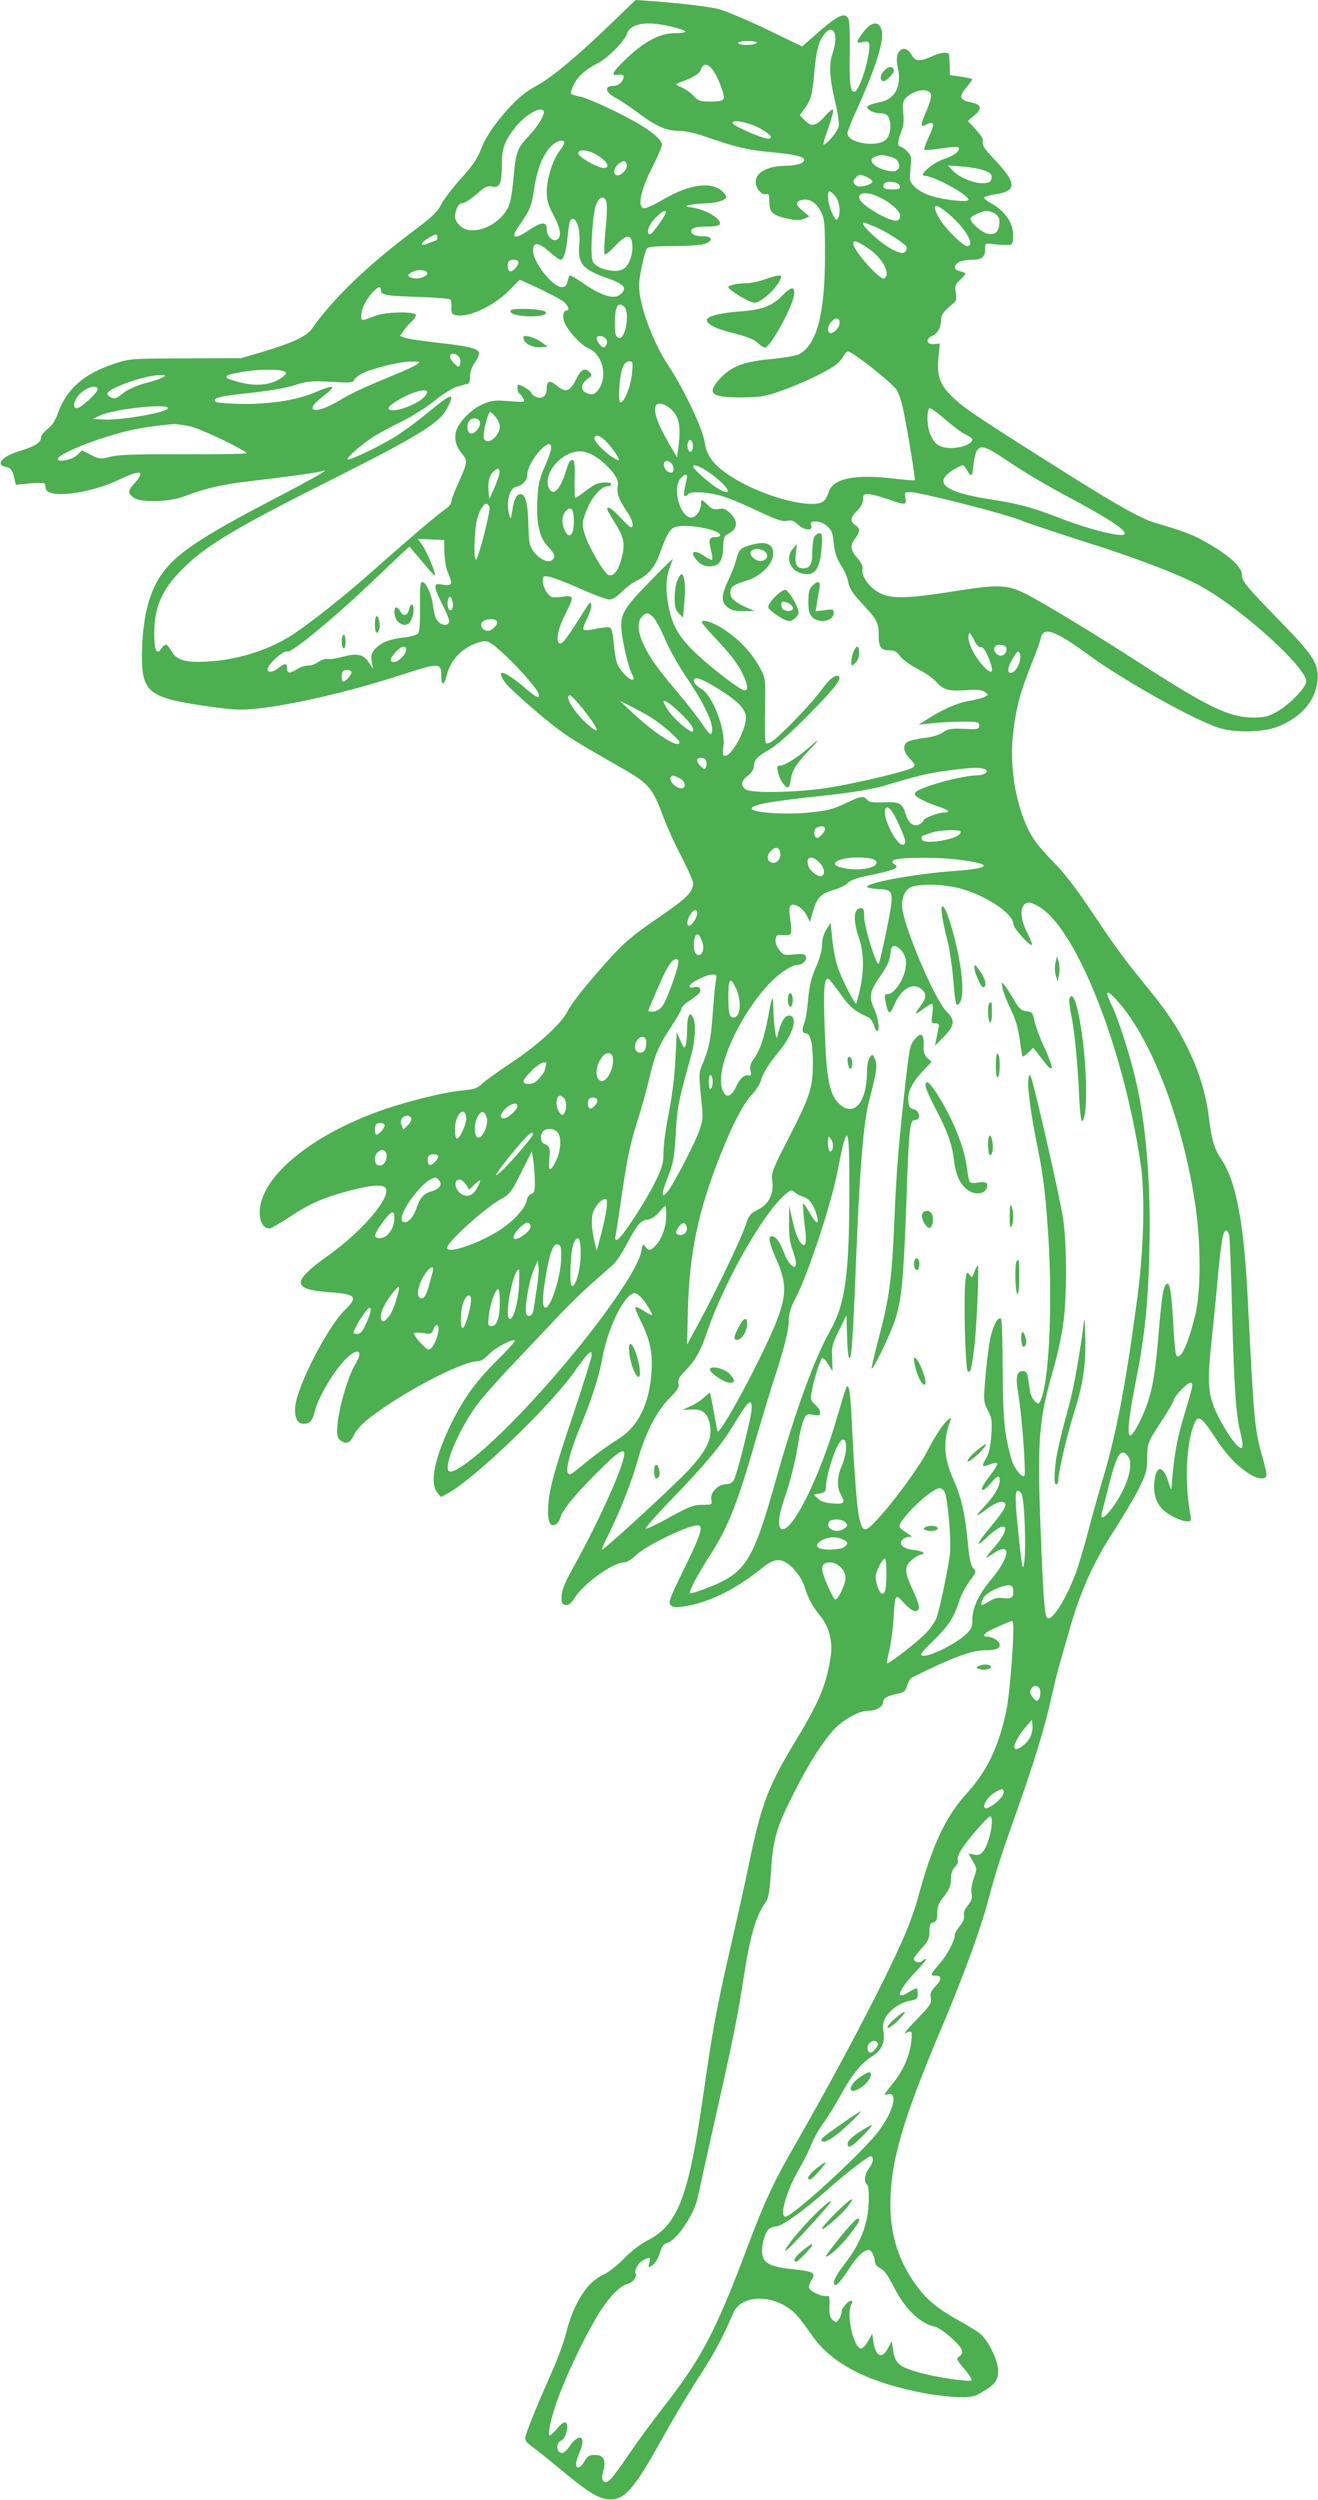 <?xml version="1.0" standalone="no"?>
<!DOCTYPE svg PUBLIC "-//W3C//DTD SVG 20010904//EN"
 "http://www.w3.org/TR/2001/REC-SVG-20010904/DTD/svg10.dtd">
<svg version="1.0" xmlns="http://www.w3.org/2000/svg"
 width="675pt" height="1280pt" viewBox="0 0 675 1280"
 preserveAspectRatio="xMidYMid meet">
<g transform="translate(0,1280) scale(0.1,-0.1)"
fill="#4caf50" stroke="none">
<path d="M3120 12670 c-157 -152 -294 -266 -365 -305 -76 -41 -127 -87 -199
-177 -42 -52 -75 -106 -91 -148 -19 -51 -44 -88 -104 -154 -43 -47 -89 -108
-102 -134 -19 -38 -49 -66 -154 -144 -229 -173 -400 -338 -508 -492 -25 -36
-97 -71 -240 -114 l-122 -36 -285 -1 c-282 -1 -286 -1 -366 -28 -154 -51 -241
-127 -286 -249 -14 -41 -32 -68 -55 -85 -18 -14 -33 -34 -33 -44 0 -25 -34
-46 -111 -69 -92 -28 -126 -70 -65 -82 21 -3 32 -20 41 -62 l6 -28 74 7 c51 4
75 3 76 -4 1 -6 2 -16 3 -21 6 -55 222 -30 376 44 110 53 137 47 80 -17 -36
-41 -37 -48 -9 -73 33 -29 183 -26 264 5 98 38 193 61 325 76 212 25 360 46
378 52 52 18 -27 -28 -228 -133 -401 -209 -522 -291 -597 -401 -63 -95 -94
-224 -96 -408 -1 -188 35 -217 318 -259 148 -21 182 -23 265 -15 192 20 480
87 763 179 177 57 187 57 187 -11 0 -52 15 -50 28 4 17 68 65 125 128 154 37
17 63 23 81 18 45 -11 263 -238 263 -274 0 -20 -15 -12 -75 40 -101 85 -149
99 -101 28 29 -41 231 -216 318 -274 59 -39 89 -57 281 -167 142 -81 159 -102
216 -256 16 -43 56 -132 90 -196 33 -65 61 -126 61 -137 0 -46 -33 -79 -180
-179 -116 -79 -169 -123 -230 -189 -124 -136 -210 -242 -235 -292 -33 -63
-151 -171 -290 -263 -64 -42 -130 -90 -146 -105 -25 -24 -41 -29 -106 -35 -96
-9 -309 -63 -439 -112 -352 -131 -594 -340 -594 -512 0 -50 20 -82 50 -82 8 0
55 27 105 60 104 69 176 100 311 135 114 30 172 32 181 8 20 -52 -129 -224
-298 -343 -185 -132 -184 -172 1 -186 146 -10 157 -23 84 -94 -86 -84 -242
-387 -252 -491 -5 -55 10 -89 41 -89 35 0 46 13 60 67 18 68 91 194 148 254
66 72 106 61 59 -16 -40 -65 -89 -238 -93 -328 -2 -38 2 -52 18 -63 29 -21 48
-13 67 27 9 20 38 54 65 76 149 124 484 303 569 303 16 0 37 13 57 35 31 33
123 82 134 71 3 -3 -39 -50 -93 -103 -113 -113 -175 -200 -244 -345 -76 -162
-99 -283 -61 -329 l19 -24 36 19 c134 72 525 447 648 623 30 43 62 84 71 92
15 12 17 11 17 -9 0 -12 -43 -149 -95 -304 -104 -310 -125 -391 -128 -483 -2
-70 12 -95 41 -77 9 6 19 20 21 30 7 37 66 110 182 227 122 123 156 143 144
85 -19 -85 -133 -335 -247 -542 -55 -98 -72 -138 -72 -170 -1 -35 2 -41 20
-44 16 -2 28 7 44 32 47 77 198 186 257 186 12 0 38 15 57 34 49 50 267 156
319 156 32 0 18 -44 -68 -220 -76 -155 -84 -176 -70 -189 13 -13 25 -13 82 -4
122 21 257 89 391 198 63 51 102 49 156 -8 24 -25 47 -61 55 -87 18 -62 44
-109 85 -158 41 -50 61 -127 51 -199 -20 -140 -57 -232 -168 -416 -152 -250
-185 -335 -248 -635 -22 -108 -65 -300 -94 -427 -70 -300 -97 -446 -140 -750
-79 -550 -132 -689 -295 -770 -31 -16 -81 -55 -115 -90 -35 -36 -80 -71 -106
-83 -80 -34 -151 -145 -188 -291 -11 -47 -44 -137 -72 -200 -89 -201 -139
-325 -139 -346 0 -12 14 -29 33 -41 17 -12 79 -61 137 -109 143 -120 200 -156
252 -162 85 -8 131 44 283 317 53 96 137 236 185 310 77 118 117 192 176 328
43 100 222 95 321 -9 18 -19 52 -64 76 -99 102 -152 290 -250 592 -306 50 -9
124 -17 165 -18 64 -1 82 3 120 26 66 38 82 60 82 109 -1 55 -52 159 -95 192
-18 14 -70 45 -115 70 -99 55 -151 98 -205 169 -92 124 -137 259 -137 418 0
222 62 435 269 923 103 243 195 496 231 633 39 147 64 227 151 470 84 237 141
423 174 574 14 63 34 144 45 180 10 36 33 115 50 175 53 186 122 339 221 491
50 77 109 177 132 223 37 75 42 93 42 155 1 77 1 79 81 201 30 46 54 88 54 94
0 17 70 91 86 91 18 0 15 -12 -37 -185 -34 -114 -48 -200 -60 -360 0 -5 -7 11
-15 36 -25 84 -61 89 -71 11 -8 -58 4 -107 34 -143 28 -32 99 -69 135 -69 18
0 20 4 14 37 -27 144 -23 323 9 430 26 87 39 83 121 -42 56 -85 105 -137 168
-179 40 -27 80 -34 91 -16 4 6 -5 50 -19 98 -41 144 -44 177 -76 817 -20 390
-60 599 -137 712 -34 50 -49 100 -63 219 -14 115 -53 240 -111 355 -52 105
-101 177 -204 304 -121 149 -161 203 -286 390 -79 119 -140 197 -202 260 -66
67 -97 108 -122 160 -66 137 -96 330 -76 495 16 131 36 205 92 346 27 66 49
128 49 136 0 9 7 21 15 28 25 21 92 -12 224 -109 175 -129 537 -333 671 -377
82 -27 227 -25 303 5 120 47 193 131 204 234 9 86 -17 127 -187 302 -181 186
-200 209 -200 245 0 37 -69 99 -179 161 -73 42 -115 58 -266 102 -72 21 -203
95 -494 279 -421 266 -477 304 -533 356 -73 67 -91 112 -82 208 l7 75 -29 -3
c-39 -4 -46 28 -10 42 28 10 46 45 46 86 0 23 16 43 65 83 13 10 15 22 10 52
-6 35 -4 42 25 69 26 24 29 31 16 35 -9 3 -23 7 -31 10 -24 7 -17 35 11 45 14
6 42 10 62 10 50 0 67 13 67 52 0 32 1 33 35 29 19 -3 51 -5 70 -5 33 -1 35 1
38 33 7 72 -36 139 -117 183 -17 9 -31 21 -31 26 0 5 28 13 62 18 105 16 104
57 -3 171 -54 56 -70 79 -66 95 4 14 -6 33 -35 64 l-41 45 33 28 c43 35 36 57
-22 68 -54 11 -59 30 -17 77 17 20 30 39 27 41 -2 3 -29 8 -59 13 l-54 7 -1
45 c-1 25 -2 51 -3 58 -2 18 -43 15 -92 -8 -61 -27 -81 -25 -101 10 -21 37
-54 40 -69 6 -8 -17 -8 -38 -1 -73 21 -96 -15 -163 -95 -177 -21 -3 -45 -11
-53 -16 -13 -9 -12 -12 4 -25 11 -8 35 -15 53 -15 22 0 36 -6 43 -19 16 -31
12 -87 -9 -112 -38 -47 -201 -24 -201 29 0 9 21 62 46 117 106 233 148 372
126 420 -19 42 -57 30 -100 -32 -29 -41 -28 -46 7 -38 38 8 41 -4 24 -90 -18
-85 -51 -165 -68 -165 -21 0 -26 48 -23 202 1 78 -1 153 -5 166 -16 45 -55 27
-174 -79 l-65 -57 -186 90 c-103 49 -214 95 -247 103 -59 13 -198 29 -345 40
l-75 5 -135 -130z m321 -7 c38 -9 69 -20 69 -25 0 -4 -25 -8 -56 -8 -74 0
-155 -43 -246 -130 -72 -69 -83 -90 -44 -83 31 6 39 -8 20 -35 -10 -14 -26
-22 -45 -22 -45 0 -39 -33 11 -59 23 -12 73 -46 113 -75 93 -71 149 -96 214
-96 29 0 82 -11 125 -26 156 -55 230 -73 347 -83 127 -12 175 -24 169 -43 -6
-16 -41 -26 -99 -27 -90 -2 -149 -35 -149 -83 0 -33 33 -70 55 -62 12 5 15 -3
15 -40 0 -54 17 -69 99 -87 41 -8 59 -8 80 1 l26 12 -32 27 c-40 33 -42 48 -6
57 37 10 74 -13 98 -61 18 -36 20 -60 20 -225 0 -299 -42 -457 -134 -504 -15
-8 -81 -19 -147 -25 -138 -13 -200 -38 -258 -101 -68 -75 -45 -95 108 -95 99
1 121 4 204 33 99 34 233 97 281 133 16 11 34 32 40 45 6 13 17 24 25 24 23 0
235 -169 250 -199 8 -14 19 -45 25 -69 16 -58 71 -386 66 -391 -3 -2 -53 2
-112 9 -194 23 -306 0 -328 -67 -17 -52 -33 -63 -90 -63 -108 0 -299 66 -415
143 -87 57 -121 103 -131 172 -9 68 -107 274 -184 390 -88 131 -163 345 -151
434 7 61 29 153 39 169 6 8 45 12 136 12 70 0 142 5 160 11 43 15 41 39 -3 39
-43 0 -66 9 -66 25 0 18 23 25 85 25 30 0 57 5 60 10 16 25 -62 74 -137 87
-42 7 -42 7 -13 14 17 4 54 7 83 8 44 1 81 11 100 26 9 7 -15 38 -39 50 -65
34 -164 13 -289 -60 -49 -29 -87 -45 -96 -41 -30 11 -10 99 46 208 27 54 50
106 50 116 0 22 -38 58 -105 99 -84 53 -276 143 -317 149 -21 4 -41 10 -44 15
-2 5 4 26 16 48 20 41 60 76 119 106 52 26 139 113 151 150 18 56 101 70 231
38z m837 -51 c2 -18 -4 -56 -14 -84 -20 -60 -16 -129 16 -262 12 -50 19 -100
15 -115 -6 -25 -61 -91 -77 -91 -4 0 7 38 24 85 17 47 28 89 24 93 -4 4 -24
-12 -44 -36 -43 -49 -68 -53 -102 -17 l-24 25 22 30 c34 46 43 76 52 185 10
116 22 162 51 199 28 36 53 30 57 -12z m-403 -32 c-3 -5 -26 -10 -51 -10 -24
0 -44 5 -44 10 0 6 23 10 51 10 31 0 48 -4 44 -10z m-227 -135 c28 -35 65
-132 58 -150 -4 -11 -21 -15 -66 -15 -55 0 -64 3 -88 29 -15 16 -43 36 -62 44
-31 13 -33 15 -15 22 79 30 106 46 115 69 12 33 33 33 58 1z m1120 -131 c2
-12 -8 -47 -22 -79 -32 -71 -34 -90 -7 -75 48 25 51 9 15 -67 -14 -30 -23 -57
-20 -60 3 -3 42 0 86 7 44 7 84 10 88 6 14 -15 -18 -42 -70 -59 -60 -19 -139
-87 -102 -87 49 -2 224 -97 224 -123 0 -14 -120 -2 -189 19 -31 9 -67 29 -84
45 -29 29 -30 33 -24 95 6 60 4 68 -18 90 -13 13 -29 24 -35 24 -15 0 -12 32
6 76 11 27 14 54 10 94 -4 38 -2 60 8 72 36 48 128 63 134 22z m-1984 -82 c9
-15 -25 -74 -73 -125 -62 -66 -69 -83 -81 -217 -5 -60 -15 -123 -23 -142 -44
-104 -192 -164 -252 -103 -27 26 -31 49 -15 89 6 16 17 26 29 26 11 0 43 21
72 46 43 38 55 44 79 39 39 -9 50 15 50 112 0 83 13 120 68 190 51 64 130 111
146 85z m1110 -90 c53 -31 70 -52 39 -52 -30 1 -176 64 -181 79 -8 23 84 5
142 -27z m-1004 -73 c0 -6 -12 -26 -26 -44 -34 -45 -64 -143 -64 -209 0 -41 8
-68 36 -120 39 -74 42 -118 10 -125 -23 -4 -46 24 -46 56 0 40 -27 38 -92 -6
-75 -50 -95 -42 -52 20 59 85 66 100 80 194 15 103 47 180 91 221 27 25 63 32
63 13z m153 -55 c62 -32 90 -74 49 -74 -30 0 -127 54 -130 73 -4 22 37 23 81
1z m1525 -19 c31 -9 47 -42 31 -61 -9 -11 -22 -14 -48 -9 -79 15 -116 61 -61
76 25 7 36 6 78 -6z m-1358 -44 c0 -24 -35 -55 -54 -48 -19 8 -10 43 17 62 23
16 37 11 37 -14z m1834 -25 c30 -12 37 -20 34 -38 -2 -19 -10 -24 -40 -26 -45
-4 -127 30 -160 65 l-23 26 76 -6 c41 -3 92 -12 113 -21z m-577 -53 c6 -18
-65 -37 -82 -23 -19 16 -19 25 1 44 13 13 20 14 46 3 18 -7 33 -18 35 -24z
m141 -25 c3 -15 -4 -18 -36 -18 -44 0 -53 6 -45 27 8 21 77 13 81 -9z m-329
-54 c22 -28 28 -88 11 -114 -7 -11 -13 -5 -29 30 -21 47 -28 110 -12 110 5 0
19 -12 30 -26z m212 2 c63 -27 119 -74 119 -101 0 -33 -30 -33 -95 1 -74 39
-115 73 -115 95 0 24 41 26 91 5z m-1385 -32 c4 -14 2 -77 -5 -141 -6 -64 -8
-120 -5 -125 4 -5 28 14 54 42 57 61 83 64 88 10 5 -50 -15 -107 -43 -126 -43
-28 -151 1 -161 43 -12 45 2 246 19 286 18 43 44 48 53 11z m1767 -72 c78 -71
122 -152 81 -152 -24 0 -118 94 -147 148 -41 75 -16 77 66 4z m-1463 20 c0
-14 -70 -112 -80 -112 -24 0 -8 51 27 85 35 34 53 43 53 27z m1688 -8 c18 -12
22 -24 20 -51 -4 -42 -24 -59 -63 -49 -29 7 -85 57 -85 76 0 13 56 39 85 40
11 0 31 -7 43 -16z m-2138 -60 c7 -21 10 -62 7 -94 -9 -101 14 -128 145 -175
82 -29 99 -47 72 -76 -33 -37 -97 -19 -207 57 -27 19 -53 34 -57 34 -4 0 -10
-13 -13 -30 -5 -23 -12 -30 -30 -30 -47 0 -147 127 -147 187 0 46 26 44 85 -7
25 -22 50 -40 55 -40 16 0 28 35 35 100 9 93 14 110 29 110 8 0 20 -16 26 -36z
m1512 -1 c57 -22 165 -90 171 -108 3 -7 -1 -19 -8 -25 -11 -9 -24 -7 -60 10
-64 31 -181 140 -150 140 2 0 24 -8 47 -17z m-2232 -58 c0 -8 -2 -15 -4 -15
-2 0 -20 -7 -40 -15 -45 -19 -48 -2 -3 25 39 24 47 25 47 5z m2214 -62 c69
-49 109 -128 75 -149 -21 -12 -159 143 -159 180 0 20 24 11 84 -31z m-1800
-61 c8 -13 -23 -52 -40 -52 -14 0 -20 41 -7 53 9 10 41 9 47 -1z m-466 -59 c5
-17 -43 -35 -74 -27 -30 8 -31 18 -1 32 28 14 69 11 75 -5z m693 -144 c28 -19
39 -49 20 -49 -19 0 -22 -40 -6 -70 24 -47 85 -110 120 -124 68 -29 97 -135
55 -203 -21 -34 -38 -40 -71 -23 -27 15 -24 45 9 69 25 18 26 21 10 37 -24 24
-44 12 -70 -43 -28 -58 -52 -65 -96 -28 -36 30 -52 26 -52 -14 0 -39 -23 -57
-55 -43 -14 7 -25 16 -25 22 0 8 -50 40 -65 40 -9 0 -5 -39 5 -45 5 -3 15 -15
20 -26 10 -19 8 -19 -72 -13 -73 6 -90 4 -136 -16 -62 -27 -129 -97 -138 -145
-7 -41 2 -72 33 -109 29 -34 27 -47 -23 -157 -19 -42 -34 -83 -34 -92 0 -8
-13 -23 -29 -34 -29 -18 -174 -141 -391 -333 -141 -125 -330 -273 -411 -322
-116 -70 -264 -116 -410 -125 -118 -7 -163 5 -191 53 -24 40 -31 42 -53 12
-23 -34 -35 -8 -35 77 0 137 39 226 144 331 121 121 266 208 774 463 443 223
544 286 582 361 43 84 26 80 -98 -22 -55 -46 -135 -104 -178 -130 -92 -55
-234 -121 -234 -109 0 13 75 78 133 115 29 18 95 54 147 79 52 26 128 74 168
107 44 35 90 64 115 71 23 6 47 13 54 14 6 2 11 19 10 37 0 21 9 48 25 72 15
21 24 44 21 52 -8 21 -58 32 -211 49 -79 9 -154 20 -168 25 l-25 10 19 28 c11
15 29 36 41 46 12 11 21 25 21 33 0 19 -152 17 -205 -3 -75 -29 -75 -29 -75 0
0 33 24 82 58 119 29 30 42 34 42 13 0 -27 23 -31 187 -36 89 -3 165 -9 169
-13 5 -4 7 -23 6 -41 -2 -27 2 -35 20 -39 62 -17 196 45 277 127 l53 54 96
-44 c52 -25 108 -54 123 -65z m317 -31 c27 -27 7 -158 -24 -158 -20 0 -25 16
-25 75 0 87 17 115 49 83z m1102 -82 c0 -25 -36 -60 -52 -50 -13 8 -9 36 9 56
23 25 43 23 43 -6z m-1192 -90 c2 -10 -1 -23 -8 -30 -9 -8 -16 -5 -31 13 -10
12 -16 27 -13 33 10 16 49 4 52 -16z m-755 -87 c6 -9 7 -24 3 -35 -6 -16 -9
-16 -33 8 -26 26 -24 52 4 46 9 -2 20 -10 26 -19z m-216 -34 c-11 -7 -49 -26
-85 -41 -192 -79 -248 -105 -311 -143 -123 -75 -193 -63 -91 16 79 61 68 68
-39 23 -93 -40 -243 -62 -388 -58 -61 2 -115 6 -119 11 -16 16 14 26 106 37
182 20 245 31 310 51 56 18 80 19 176 14 95 -6 112 -5 117 8 3 9 21 24 39 33
50 27 197 63 253 63 45 0 48 -1 32 -14z m1100 -44 c-5 -64 -39 -151 -58 -151
-8 0 -10 22 -7 78 6 89 22 132 51 132 18 0 19 -5 14 -59z m-1772 -1 c0 -8 -20
-25 -45 -37 -52 -27 -119 -30 -199 -9 -88 24 -84 34 22 52 101 17 222 14 222
-6z m-635 -24 c-14 -7 -55 -21 -93 -30 -38 -11 -83 -31 -103 -47 -20 -16 -40
-29 -45 -29 -18 0 -39 13 -39 24 0 27 188 94 265 95 39 0 39 0 15 -13z m-330
-60 c0 -17 -87 -96 -106 -96 -28 0 -14 47 21 79 37 32 85 42 85 17z m1674 -37
c-40 -46 -184 -92 -184 -59 0 15 76 62 133 81 60 20 81 11 51 -22z m1284 -89
c23 -35 28 -85 16 -174 l-7 -48 -48 84 c-55 94 -76 162 -58 184 16 20 69 -4
97 -46z m-2598 30 c0 -21 -236 -63 -329 -58 l-56 3 38 18 c72 33 347 63 347
37z m3985 -61 c39 -34 85 -68 103 -75 17 -8 32 -19 32 -24 0 -21 -52 -43 -105
-44 -61 0 -89 17 -111 71 -18 42 -19 133 -1 133 6 0 44 -28 82 -61z m-2306 15
c27 -34 27 -64 0 -98 -28 -35 -65 -33 -62 4 2 42 24 120 33 120 5 0 18 -12 29
-26z m-81 -27 c4 -21 -24 -57 -44 -57 -19 0 -27 36 -14 60 14 26 53 23 58 -3z
m-1492 -18 c50 -9 266 -110 297 -139 5 -4 -139 -7 -320 -6 -253 1 -340 -2
-379 -13 -48 -13 -53 -13 -97 9 l-47 24 -24 -23 c-25 -24 -90 -39 -99 -24 -14
22 174 100 345 144 67 17 149 29 249 38 8 0 42 -4 75 -10z m2128 -70 c25 -19
76 -90 76 -104 0 -4 -14 2 -30 12 -44 26 -103 89 -96 102 10 16 20 14 50 -10z
m454 -40 c-1 -13 -7 -23 -13 -22 -13 3 -18 30 -11 50 10 24 29 1 24 -28z
m-726 -9 c-1 -12 -16 -54 -34 -93 -26 -60 -32 -88 -36 -166 -6 -124 10 -192
54 -239 37 -40 41 -54 20 -71 -20 -16 -67 8 -96 49 -19 26 -22 46 -24 138 -3
108 -15 152 -41 152 -20 0 -34 -30 -42 -87 -6 -41 -8 -44 -14 -23 -19 68 -1
142 36 148 30 6 55 32 55 59 0 33 33 94 71 132 35 35 55 36 51 1z m2314 -44
c121 -81 200 -128 347 -207 197 -106 277 -158 277 -181 0 -25 -180 19 -350 86
-127 49 -195 67 -348 91 -229 36 -287 86 -175 152 44 25 47 26 57 9 32 -53 34
-53 41 9 14 115 33 120 151 41z m-2080 2 c27 -18 63 -52 81 -75 26 -35 31 -49
26 -76 -5 -35 7 -66 52 -133 25 -36 33 -74 16 -74 -4 0 -29 23 -54 50 -43 46
-67 62 -67 42 0 -4 16 -32 35 -62 51 -80 58 -114 39 -186 -17 -66 -41 -98 -68
-88 -23 9 -103 147 -122 210 -13 46 -13 56 2 100 27 80 78 143 117 144 9 0 17
5 17 10 0 14 -56 13 -83 -1 -12 -7 -38 -25 -58 -40 -20 -16 -39 -29 -43 -29
-3 0 -4 44 -3 98 2 80 -1 97 -13 97 -9 0 -20 -17 -28 -45 -31 -108 -71 -149
-93 -94 -21 57 34 142 111 173 47 18 86 12 136 -21z m382 -30 c16 -16 15 -48
-1 -48 -19 0 -37 21 -37 42 0 21 20 24 38 6z m202 -53 c91 -67 121 -121 43
-80 -42 23 -133 102 -133 117 0 15 41 -2 90 -37z m-1083 -2 c-3 -16 -16 -50
-28 -78 l-23 -50 -4 39 c-4 48 3 80 24 100 24 24 37 19 31 -11z m960 -25 c-16
-71 -18 -88 -8 -88 5 0 13 5 16 10 9 15 89 12 159 -6 33 -8 118 -43 188 -76
101 -48 133 -59 157 -55 24 5 36 1 57 -18 34 -32 78 -35 69 -5 -5 17 -2 20 24
20 17 0 42 -10 57 -24 23 -19 29 -34 34 -89 6 -49 15 -77 37 -111 17 -25 33
-63 37 -85 5 -31 20 -56 64 -103 85 -92 92 -105 92 -168 0 -64 11 -80 56 -80
25 0 38 -7 54 -30 12 -17 52 -46 90 -65 37 -19 79 -48 93 -64 36 -43 65 -51
154 -45 60 5 83 2 97 -9 19 -14 19 -15 -1 -25 -11 -6 -47 -15 -80 -21 -59 -9
-137 -44 -218 -96 l-40 -26 70 8 c39 4 108 8 155 8 78 0 85 -2 85 -20 0 -19
-6 -20 -77 -17 -66 3 -82 1 -107 -17 -19 -14 -56 -25 -101 -30 -39 -5 -77 -15
-85 -21 -23 -19 -18 -51 15 -85 27 -28 29 -34 16 -44 -21 -17 -260 -75 -419
-102 -160 -27 -413 -33 -440 -10 -25 20 -21 45 13 69 17 13 30 32 30 43 0 35
18 56 77 89 38 21 108 83 198 174 132 133 176 188 162 202 -14 15 -50 -12 -90
-69 -47 -65 -210 -235 -253 -263 -13 -9 -28 -13 -32 -9 -4 3 -6 79 -4 168 3
159 3 163 -23 212 -40 74 -91 132 -164 186 -60 44 -123 70 -138 56 -3 -3 35
-48 85 -100 60 -64 100 -116 122 -160 36 -74 35 -106 -2 -86 -47 25 -186 135
-251 200 -81 81 -113 146 -129 261 -11 81 -4 128 28 205 3 7 -51 -45 -119
-116 -139 -142 -154 -170 -142 -265 9 -71 35 -176 52 -208 11 -23 11 -28 0
-28 -18 0 -64 49 -77 84 -6 16 -13 62 -17 103 -4 51 -11 77 -20 80 -8 3 -39 0
-69 -6 -29 -7 -58 -10 -64 -6 -6 4 0 26 16 56 14 28 24 60 22 72 -3 19 -8 15
-33 -26 -84 -134 -111 -172 -125 -172 -27 0 -15 71 24 148 48 96 48 99 -17 91
-50 -6 -55 -5 -75 21 -12 15 -22 41 -22 58 0 28 2 29 33 24 17 -3 89 -30 158
-61 69 -31 137 -56 150 -56 16 0 39 15 64 40 21 22 57 48 80 59 52 25 88 66
111 128 39 109 53 133 81 144 50 19 221 -10 231 -39 2 -7 -7 -12 -22 -12 -34
0 -38 -11 -25 -65 6 -25 9 -48 6 -51 -2 -3 -21 6 -42 20 -55 38 -77 17 -30
-29 16 -17 35 -25 58 -25 49 0 69 27 71 96 1 53 3 59 31 74 43 23 45 62 7 100
-25 24 -36 29 -60 24 -24 -5 -36 -1 -57 20 -32 32 -35 32 -35 3 0 -30 -27 -67
-49 -67 -58 0 -100 152 -55 201 23 26 37 24 31 -3z m1419 -128 c130 -33 261
-71 292 -84 31 -13 172 -60 312 -105 276 -86 506 -175 613 -234 209 -117 537
-414 537 -486 0 -31 -88 -121 -152 -156 -45 -25 -64 -29 -123 -29 -120 1 -233
56 -570 274 -222 144 -494 309 -589 358 -94 48 -142 50 -341 19 -285 -46 -363
-46 -427 -3 -44 29 -76 79 -71 109 3 17 -4 35 -26 59 -36 41 -39 66 -11 101
11 14 20 32 20 41 0 9 -9 21 -20 28 -28 18 -25 40 10 73 19 19 30 39 30 57 0
24 4 28 28 28 15 0 59 -12 97 -25 92 -33 99 -32 92 5 -6 29 -5 30 29 30 20 0
141 -27 270 -60z m-2429 -16 c6 -17 -53 -252 -68 -268 -15 -16 -10 157 5 208
21 70 49 96 63 60z m431 -54 c6 -83 -21 -120 -46 -65 -17 37 -15 75 5 97 24
27 38 17 41 -32z m-662 -180 c1 -36 9 -82 18 -102 26 -60 22 -69 -24 -62 -36
6 -40 4 -40 -14 0 -11 16 -50 35 -86 19 -37 35 -75 35 -86 0 -24 -32 -27 -54
-4 -16 16 -20 27 -31 98 -8 51 -35 106 -52 106 -11 0 -13 -26 -12 -125 1 -82
-2 -130 -10 -139 -6 -7 -39 -17 -73 -20 -75 -9 -115 -25 -147 -59 -19 -22 -22
-32 -17 -64 l7 -38 -22 33 c-28 42 -59 49 -135 29 -34 -10 -69 -14 -78 -11 -8
3 -29 -4 -45 -15 -16 -12 -40 -20 -53 -19 -13 1 -40 -8 -60 -20 -37 -23 -48
-21 -48 10 0 23 -11 23 -43 -2 -28 -23 -57 -26 -57 -7 1 26 85 101 102 91 18
-11 253 183 453 376 66 63 132 125 146 138 l26 23 64 -75 c34 -42 64 -74 66
-72 7 7 -38 115 -62 151 l-25 36 67 -3 68 -3 1 -65z m44 -267 c0 -29 -17 -38
-25 -13 -9 28 4 68 16 49 5 -8 9 -24 9 -36z m1027 -65 c12 -13 39 -63 60 -113
21 -49 66 -130 100 -180 107 -158 153 -258 137 -299 -4 -12 -16 -1 -44 42 -20
31 -79 107 -130 167 -109 130 -142 177 -175 247 -29 62 -32 114 -8 140 21 24
35 23 60 -4z m-802 -19 c9 -14 -24 -49 -45 -49 -28 0 -45 27 -30 45 14 17 66
20 75 4z m2445 -99 c12 -24 25 -37 34 -34 8 3 20 -12 35 -45 37 -86 25 -106
-28 -46 -40 45 -71 107 -71 140 0 35 6 32 30 -15z m165 -44 c0 -30 -31 -44
-51 -24 -24 24 -11 50 23 46 20 -2 28 -9 28 -22z m-3075 -3 c0 -23 -39 -63
-62 -63 -26 0 -22 19 9 52 30 32 53 36 53 11z m3140 -68 c-6 -20 -20 -40 -31
-46 -32 -17 -34 16 -4 67 23 39 29 44 37 30 6 -11 5 -29 -2 -51z m-3420 -47
c0 -14 -30 -48 -42 -48 -10 0 -11 44 -1 53 11 12 43 8 43 -5z m1879 -85 c101
-63 141 -105 141 -148 0 -63 -72 -195 -106 -195 -13 0 -15 9 -9 49 12 88 -58
266 -116 296 -27 15 -43 38 -32 49 11 10 45 -4 122 -51z m-696 -100 c81 -102
97 -142 36 -90 -74 61 -134 157 -99 157 5 0 33 -30 63 -67z m355 -49 c58 -37
142 -111 142 -125 0 -36 -124 42 -240 151 l-65 61 55 -27 c30 -15 79 -42 108
-60z m141 30 c54 -50 80 -88 69 -100 -9 -9 -89 57 -118 98 -56 78 -34 79 49 2z
m137 -249 c4 -8 3 -22 0 -31 -6 -15 -8 -15 -26 1 -11 10 -20 24 -20 32 0 18
39 17 46 -2z m1422 -41 c33 -9 9 -34 -34 -34 -73 0 -284 -57 -313 -85 -12 -12
-9 -17 20 -34 19 -12 57 -28 84 -37 61 -20 79 -34 42 -34 -32 0 -107 -29 -107
-41 0 -4 -9 -13 -20 -19 -30 -16 -57 3 -71 50 -18 58 -31 65 -114 62 -55 -2
-75 1 -85 13 -18 22 -33 19 -113 -20 -60 -28 -90 -36 -180 -45 -128 -13 -297
-1 -297 20 0 21 95 37 402 70 117 13 218 30 270 45 180 54 227 65 328 79 122
16 156 18 188 10z m-1564 -45 c28 -13 41 -38 28 -51 -20 -20 -82 29 -66 53 7
11 8 11 38 -2z m1136 -255 c26 -59 31 -77 21 -87 -28 -27 -114 133 -97 180 11
27 40 -9 76 -93z m-386 -2 c8 -13 -23 -52 -40 -52 -17 0 -19 46 -1 53 19 8 35
8 41 -1z m696 -21 c0 -15 -23 -28 -72 -40 -68 -16 -128 -15 -128 4 0 8 1 15 3
15 1 0 20 7 42 15 44 16 155 20 155 6z m-925 -101 c9 -29 -12 -62 -38 -58 -28
4 -34 34 -11 59 22 24 41 24 49 -1z m200 -55 c26 -25 33 -59 15 -70 -15 -9
-59 22 -69 48 -18 49 14 63 54 22z m264 19 c38 -8 41 -31 5 -44 -67 -26 -219
-3 -182 27 25 21 114 29 177 17z m445 -5 c186 -23 178 -45 -20 -59 -194 -14
-444 -59 -444 -81 0 -4 25 -9 56 -11 84 -4 85 -7 45 -208 -19 -94 -38 -173
-41 -175 -13 -8 -74 189 -74 237 0 39 -3 48 -17 48 -38 0 -42 -61 -9 -155 24
-71 26 -168 4 -262 -8 -37 -17 -69 -19 -71 -7 -8 -79 134 -96 190 -11 33 -23
97 -27 142 l-8 81 -22 -35 c-14 -22 -22 -51 -22 -78 0 -27 -12 -71 -32 -115
-23 -54 -33 -95 -39 -162 -4 -49 -12 -103 -18 -118 -15 -39 -14 -57 4 -57 26
0 38 -51 38 -155 0 -125 -14 -168 -129 -392 -79 -153 -85 -171 -79 -209 9 -66
-17 -120 -72 -147 -40 -20 -47 -28 -65 -82 -23 -69 -146 -326 -237 -495 l-62
-115 4 180 c8 289 52 501 164 785 63 160 117 264 163 314 21 23 42 55 46 71 9
36 39 85 88 144 79 94 107 191 55 191 -20 0 -41 -36 -55 -95 -7 -28 -8 -27
-15 20 -4 28 -8 77 -8 109 -1 33 -3 57 -6 54 -3 -2 -12 -42 -20 -89 -21 -113
-43 -177 -72 -217 -19 -25 -24 -41 -19 -64 4 -21 2 -28 -7 -25 -22 8 -47 -13
-68 -59 -28 -58 -59 -59 -73 -1 -26 105 86 355 232 518 53 59 125 109 158 109
26 0 48 24 41 44 -5 11 -18 13 -60 9 -50 -5 -55 -4 -76 23 -13 16 -21 38 -19
53 3 23 7 26 37 23 19 -2 37 1 41 8 4 6 3 38 -3 72 -6 42 -5 64 2 71 17 17 62
-11 83 -51 l16 -33 16 56 c21 70 40 89 107 109 30 8 61 24 71 35 10 12 44 25
95 36 148 30 174 41 143 60 -20 13 -9 24 28 28 80 8 211 6 296 -4z m33 -154
c132 -41 253 -127 253 -178 0 -20 86 -114 95 -105 3 3 -9 32 -26 66 -34 69
-37 127 -6 146 13 9 27 6 62 -13 191 -101 436 -713 526 -1316 24 -155 17 -437
-15 -680 -57 -434 -108 -703 -175 -928 -22 -73 -54 -186 -71 -252 -17 -66 -43
-156 -57 -200 -48 -150 -140 -302 -162 -266 -12 19 -19 119 -32 456 -17 456
-9 555 66 816 19 65 41 164 49 222 20 133 21 408 1 545 -13 93 -144 670 -164
724 -8 21 -8 21 -14 -5 -8 -31 13 -187 47 -353 30 -146 43 -260 56 -474 21
-355 1 -741 -42 -823 -9 -18 -11 -18 -29 -1 -10 9 -21 32 -24 50 -3 19 -7 50
-10 69 -4 26 -11 35 -25 35 -34 0 -40 -30 -25 -116 18 -103 41 -411 31 -421
-12 -12 -54 42 -66 85 -35 122 -43 201 -45 454 0 142 -4 261 -8 265 -14 13
-35 -22 -51 -82 -9 -33 -21 -123 -28 -201 -12 -139 -11 -141 11 -185 21 -39
23 -53 18 -127 -4 -59 -12 -94 -27 -119 -24 -42 -22 -47 14 -33 56 21 57 11 5
-57 -34 -44 -47 -69 -38 -72 7 -2 26 13 42 33 33 41 47 46 47 16 0 -32 -27
-78 -77 -132 -54 -57 -50 -61 13 -13 25 19 56 35 70 35 42 0 30 -29 -57 -133
-69 -82 -78 -109 -16 -50 103 99 133 59 38 -51 -23 -26 -41 -49 -41 -51 0 -3
16 7 36 20 96 65 89 -15 -12 -135 -61 -73 -94 -143 -94 -201 0 -42 -4 -51 -41
-84 -50 -45 -179 -108 -211 -103 -21 3 -15 11 53 78 79 78 104 117 134 208 9
29 33 73 52 98 33 44 34 47 17 65 -12 14 -20 48 -26 117 -14 155 -34 245 -74
334 -51 113 -56 200 -17 304 6 17 5 18 -11 5 -26 -21 -69 -87 -110 -167 -41
-79 -170 -255 -253 -344 -63 -68 -74 -68 -92 5 -12 47 -26 234 -39 502 -7 146
-13 185 -27 172 -2 -3 -24 -74 -49 -159 -83 -289 -220 -570 -277 -570 -28 0
-25 58 6 151 34 97 61 206 74 297 6 41 18 90 26 109 14 33 17 35 50 29 30 -6
35 -4 35 12 0 10 -11 28 -25 40 -22 19 -25 28 -19 60 10 61 44 171 54 177 6 3
19 -10 31 -29 12 -20 22 -36 22 -36 1 0 0 29 -1 65 -3 60 0 73 35 143 l38 77
3 -105 c1 -58 6 -108 11 -113 12 -12 19 88 36 518 18 456 38 694 67 802 37
140 43 180 29 210 -12 27 -13 27 -27 8 -8 -11 -14 -43 -14 -74 -1 -150 -61
-227 -133 -171 -59 47 -75 126 -84 406 -6 193 -2 249 19 242 6 -2 34 -37 62
-77 48 -68 73 -89 146 -121 8 -4 19 -21 25 -38 5 -18 13 -32 17 -32 15 0 7 65
-13 110 -30 65 -26 90 25 166 45 65 52 82 58 133 4 35 24 37 53 5 28 -30 32
-70 14 -125 -17 -50 -57 -99 -81 -99 -18 0 -19 -4 -13 -37 13 -69 22 -73 44
-20 38 87 98 121 143 80 24 -22 23 -43 -7 -83 -36 -49 -34 -51 15 -15 19 14
38 25 43 25 5 0 6 -22 2 -50 -6 -47 -6 -50 15 -50 18 0 21 -4 17 -22 -3 -13
-8 -39 -12 -58 l-7 -35 46 47 c55 56 59 84 15 127 -64 64 -229 456 -229 544 0
49 18 84 49 96 53 19 185 13 268 -14z m-1367 -123 c0 -21 -27 -62 -41 -62 -14
0 -11 33 7 58 18 27 34 29 34 4z m26 -143 c13 -37 3 -69 -20 -69 -18 0 -28 40
-20 79 8 40 25 35 40 -10z m-122 -97 c9 -15 -61 -213 -85 -238 -12 -13 -33
-24 -46 -24 -13 0 -23 1 -23 3 0 6 69 167 86 199 28 57 55 80 68 60z m192
-107 c-4 -20 -11 -95 -16 -168 -9 -129 -20 -180 -55 -262 -17 -40 -17 -47 1
-221 5 -51 2 -71 -21 -130 -29 -73 -123 -252 -155 -294 -34 -44 -34 -12 0 72
29 74 33 99 41 223 7 137 14 169 80 405 20 73 24 162 8 191 -17 33 -29 11 -30
-59 0 -37 -4 -76 -8 -86 -6 -16 -10 -12 -26 25 l-19 44 -7 -140 c-4 -83 -18
-195 -34 -275 -15 -74 -27 -164 -27 -200 0 -56 -6 -77 -44 -155 -50 -101 -172
-287 -193 -293 -10 -4 -12 2 -8 24 3 16 13 79 22 139 35 246 49 315 86 434 22
68 51 171 64 229 30 126 49 170 115 269 27 41 50 81 50 89 0 7 17 24 38 38 20
13 43 30 51 39 18 22 4 40 -26 32 -18 -4 -24 -2 -21 7 5 18 86 58 116 58 22 0
24 -3 18 -35z m104 -37 c30 -67 22 -148 -14 -148 -21 0 -26 23 -26 111 0 90
11 100 40 37z m1970 -83 c168 -202 319 -606 381 -1020 30 -196 30 -446 1 -565
-37 -154 -78 -241 -98 -209 -4 7 -11 77 -15 155 -9 163 -17 216 -32 211 -18
-6 -26 -53 -43 -252 -17 -206 -31 -289 -65 -381 -26 -69 -67 -144 -80 -144
-18 0 -9 90 26 267 47 237 64 393 71 663 10 344 -16 669 -71 896 -31 131 -91
316 -121 376 -43 86 -24 87 46 3z m-2430 -189 c0 -38 -10 -56 -31 -56 -25 0
-34 25 -21 56 16 33 52 33 52 0z m-172 -80 c10 -52 -31 -132 -62 -120 -33 13
-26 85 12 127 19 22 46 18 50 -7z m-342 -42 c-3 -9 -6 -19 -6 -24 0 -5 -12
-22 -26 -39 -18 -22 -35 -31 -55 -31 -40 0 -37 17 13 67 42 43 86 59 74 27z
m854 -84 c0 -16 -4 -32 -10 -35 -6 -4 -10 10 -10 35 0 25 4 39 10 35 6 -3 10
-19 10 -35z m-762 -82 c15 -15 15 -57 2 -78 -9 -13 -12 -12 -25 4 -22 29 -19
86 5 86 3 0 11 -5 18 -12z m172 -12 c0 -19 -29 -48 -41 -41 -10 7 -12 39 -2
48 12 13 43 7 43 -7z m-410 -29 c0 -22 -57 -70 -75 -63 -12 4 -14 10 -5 25 20
39 80 67 80 38z m-262 -60 c3 -28 -32 -107 -48 -107 -6 0 -10 21 -10 48 0 75
50 126 58 59z m105 0 c10 -32 -19 -102 -43 -102 -22 0 -25 67 -5 105 19 36 35
35 48 -3z m-386 -4 c2 -6 -6 -22 -18 -34 l-23 -23 -9 22 c-7 15 -6 26 3 37 15
18 41 16 47 -2z m-137 -35 c0 -14 -30 -48 -42 -48 -10 0 -11 44 -1 53 11 12
43 8 43 -5z m884 -34 c22 -21 20 -89 -3 -140 -30 -66 -45 -67 -38 -2 6 59 2
71 -25 81 -21 7 -24 47 -6 65 17 17 54 15 72 -4z m-124 -12 c0 -11 -115 -145
-159 -186 -56 -53 -32 -13 54 92 77 93 105 117 105 94z m1620 -265 c0 -458
-20 -600 -100 -744 -82 -145 -179 -414 -281 -777 -112 -398 -151 -459 -335
-532 -52 -21 -97 -35 -100 -32 -8 8 39 97 104 197 90 140 140 265 233 591 28
96 70 236 94 310 53 162 75 251 75 306 0 25 10 60 26 90 69 128 188 486 224
670 50 257 60 244 60 -79z m-90 233 c12 -23 4 -64 -11 -55 -9 6 -13 75 -4 75
2 0 9 -9 15 -20z m-2280 -79 c0 -32 -22 -56 -45 -47 -18 6 -20 47 -3 64 23 23
48 14 48 -17z m759 -127 c1 -52 -2 -62 -17 -67 -11 -2 -22 -17 -25 -36 -9 -43
-78 -115 -156 -161 -112 -66 -251 -110 -251 -79 0 30 199 209 282 253 37 20
49 35 97 132 l55 109 7 -45 c4 -25 8 -73 8 -106z m-495 128 c7 -12 -33 -54
-45 -47 -10 7 -12 38 -2 48 9 10 41 9 47 -1z m5 -126 c18 -22 2 -45 -39 -56
-40 -11 -60 -33 -79 -91 -14 -43 -44 -74 -65 -66 -48 19 104 227 165 227 4 0
12 -6 18 -14z m137 -21 l17 -26 28 27 c33 31 36 27 14 -16 -19 -37 -44 -50
-72 -39 -41 15 -56 79 -19 79 9 0 23 -11 32 -25z m1730 -64 c29 -7 56 -46 69
-103 11 -44 -9 -32 -39 23 -16 28 -30 48 -33 46 -2 -3 1 -49 7 -102 9 -67 9
-100 2 -107 -16 -16 -44 36 -63 121 l-17 76 -1 -87 c-1 -66 4 -101 20 -143 11
-31 18 -63 15 -72 -6 -14 -8 -14 -26 2 -11 10 -27 38 -36 64 -20 52 -41 81
-61 81 -21 0 -15 -31 24 -121 54 -121 52 -186 -6 -329 -75 -184 -280 -564
-296 -549 -2 2 -10 47 -19 99 -9 51 -18 96 -20 98 -2 2 -16 -9 -30 -23 -14
-14 -45 -35 -69 -45 l-42 -19 49 2 c56 2 81 -20 92 -80 13 -70 -18 -133 -114
-235 -87 -91 -434 -410 -440 -403 -2 1 13 35 33 75 56 111 121 275 150 380 38
138 96 251 161 318 45 45 54 60 49 79 -4 18 3 32 31 61 57 58 80 99 119 212
85 247 281 593 392 690 33 29 36 30 53 15 10 -9 31 -19 46 -24z m-1010 -63
c-4 -29 -17 -89 -29 -133 l-21 -80 -12 50 c-16 65 -17 131 -3 158 18 34 41 57
57 57 12 0 13 -10 8 -52z m306 -36 c-1 -56 -22 -115 -54 -149 -26 -28 -37 -29
-53 -6 -12 16 -14 13 -20 -22 -20 -117 -314 -513 -617 -830 -182 -191 -345
-322 -370 -297 -26 26 47 201 139 331 26 36 111 134 190 216 78 83 184 194
235 249 51 54 129 130 173 168 44 39 92 81 106 94 15 13 45 58 67 101 55 103
73 125 108 128 18 2 40 16 59 38 16 20 31 34 33 32 2 -2 4 -26 4 -53z m-1392
-7 c0 -56 -36 -105 -76 -105 -34 0 -30 19 17 83 43 58 59 64 59 22z m694 -34
c10 -15 -3 -35 -36 -58 -53 -37 -66 -10 -19 38 30 30 46 36 55 20z m804 -19
c4 -24 -27 -45 -48 -32 -11 7 -10 13 4 35 20 30 39 29 44 -3z m2777 -34 c3
-13 10 -189 15 -393 10 -394 20 -536 45 -630 8 -33 11 -63 6 -68 -14 -14 -74
65 -121 159 -54 107 -59 166 -36 379 9 83 23 224 31 315 19 205 28 260 45 260
4 0 11 -10 15 -22z m-3321 -102 c-1 -80 -28 -171 -46 -160 -14 9 -5 192 11
222 23 43 36 20 35 -62z m-100 -16 c-1 -100 -58 -271 -84 -255 -14 9 -12 58 6
166 20 118 37 162 61 157 15 -3 18 -14 17 -68z m-124 -150 c-6 -41 -13 -89
-16 -107 -5 -37 -20 -51 -37 -34 -15 15 12 178 39 236 l18 40 4 -30 c2 -16 -1
-64 -8 -105z m-534 78 c-4 -13 -12 -44 -19 -70 -14 -53 -30 -74 -46 -64 -15
10 -14 40 4 83 26 61 75 102 61 51z m442 -75 c-6 -95 -33 -182 -51 -164 -23
23 22 251 50 251 3 0 3 -39 1 -87z m-625 -55 c-17 -60 -29 -86 -51 -110 -32
-37 -44 11 -15 65 19 38 65 97 75 97 4 0 0 -24 -9 -52z m527 -22 c0 -81 -15
-126 -42 -126 -19 0 -20 5 -15 53 6 57 34 137 48 137 5 0 9 -29 9 -64z m748
-10 c17 -26 32 -52 32 -57 0 -5 -18 3 -40 17 -22 15 -43 24 -46 21 -3 -3 8
-32 24 -64 50 -99 65 -165 59 -262 -10 -169 -69 -289 -175 -352 -34 -21 -97
-66 -140 -100 -109 -88 -101 -84 -113 -72 -14 14 11 112 57 223 62 147 102
272 118 361 28 163 119 344 169 337 13 -2 35 -22 55 -52z m-896 8 c-5 -48 -32
-134 -42 -134 -15 0 -12 97 5 136 17 42 41 41 37 -2z m-536 -109 c-18 -41 -30
-55 -45 -55 -12 0 -21 2 -21 5 0 12 33 71 59 105 36 49 40 17 7 -55z m368 -48
c-10 -46 -32 -87 -49 -87 -14 0 -75 67 -75 83 0 4 20 5 45 2 42 -7 45 -6 55
19 14 37 33 23 24 -17z m1606 -387 c0 -39 -76 -345 -93 -371 -7 -11 -23 -19
-40 -19 -40 0 -81 -43 -74 -78 5 -26 4 -27 -46 -27 -45 0 -67 -9 -166 -63 -62
-35 -118 -61 -124 -59 -5 1 57 73 140 158 165 171 250 273 308 370 77 128 95
145 95 89z m483 -207 c-1 -23 -11 -63 -22 -89 -24 -54 -26 -108 -6 -144 26
-46 20 -53 -41 -48 -38 3 -62 11 -75 25 l-21 20 31 6 c26 5 31 11 31 35 0 37
25 132 52 193 27 64 54 64 51 2z m1454 -105 c-7 -57 -45 -139 -93 -202 -38
-50 -60 -60 -51 -23 3 12 19 74 35 137 41 164 62 198 96 157 14 -17 17 -32 13
-69z m-948 -120 c16 -39 34 -255 26 -315 -8 -67 -50 -272 -67 -322 -6 -19 -29
-55 -52 -79 -40 -44 -196 -165 -203 -158 -2 2 3 32 12 67 8 35 18 107 21 159
8 132 8 132 54 82 41 -44 66 -53 76 -27 4 8 -10 49 -30 91 -45 95 -46 124 -5
158 17 14 37 26 45 26 8 0 14 4 14 9 0 4 -21 11 -46 14 -56 6 -84 28 -64 51 7
9 22 16 34 17 20 0 20 1 2 12 -62 40 -62 38 -18 94 50 63 147 143 173 143 11
0 23 -10 28 -22z m392 -5 c16 -18 26 -300 13 -362 -6 -30 -9 -18 -20 79 -31
280 -30 328 7 283z m-900 -149 c11 -14 10 -18 -6 -30 -38 -28 -96 -6 -81 31 7
20 70 20 87 -1z m-16 -86 c29 -13 31 -21 9 -39 -17 -14 -98 -18 -126 -7 -38
15 11 55 69 57 12 1 34 -4 48 -11z m225 -172 c0 -78 -6 -106 -22 -106 -16 0
-39 69 -32 98 8 33 35 82 46 82 4 0 8 -33 8 -74z m-235 29 c16 -15 25 -35 25
-56 0 -32 -37 -109 -52 -109 -9 0 -54 97 -64 137 -9 36 2 53 36 53 19 0 40 -9
55 -25z m885 -125 c0 -32 -12 -39 -57 -32 -22 3 -43 -2 -68 -18 -41 -25 -46
-24 -34 7 9 26 44 50 96 68 47 16 63 10 63 -25z m0 -192 c-1 -105 -21 -343
-35 -411 -39 -189 -99 -315 -206 -432 -105 -116 -174 -261 -245 -522 -14 -54
-46 -145 -71 -202 -92 -216 -329 -669 -560 -1071 -112 -194 -157 -290 -257
-557 -155 -409 -228 -546 -425 -797 -47 -60 -124 -165 -171 -234 -89 -131
-112 -154 -130 -136 -8 8 -8 23 0 53 15 56 1 81 -44 81 -28 0 -38 -6 -55 -36
-20 -34 -41 -38 -41 -8 0 9 10 38 21 65 34 79 -8 93 -56 20 -11 -17 -27 -31
-36 -31 -31 0 -34 52 -4 64 21 8 40 75 25 89 -9 9 -19 3 -44 -25 -18 -21 -36
-38 -40 -38 -14 0 7 97 41 188 46 125 130 302 197 415 57 97 117 162 161 173
27 7 50 38 40 53 -9 16 16 58 42 70 34 16 36 14 28 -16 -6 -25 -6 -26 17 -11
13 8 29 35 37 62 11 34 21 48 38 52 50 13 143 152 158 240 4 21 43 194 85 384
88 387 120 544 149 737 33 213 63 315 112 383 15 20 21 56 28 165 11 163 28
221 123 407 68 134 136 242 197 310 45 50 129 98 172 98 44 0 77 17 81 41 3
25 17 34 73 46 34 7 42 13 51 43 6 19 18 37 25 41 198 99 305 139 370 139 59
0 79 7 79 29 0 18 -38 41 -65 41 -26 0 -16 17 20 34 56 27 99 45 108 46 4 0 7
-19 7 -42z m138 -318 c1 -14 -2 -32 -8 -40 -9 -13 -13 -12 -30 8 -15 19 -17
28 -9 44 14 26 43 19 47 -12z m-57 -244 c-20 -32 -66 -62 -75 -48 -8 13 20 67
55 107 l34 39 3 -32 c2 -20 -5 -45 -17 -66z m-131 -274 c0 -28 -82 -94 -97
-78 -12 12 17 57 49 76 41 25 48 25 48 2z m-60 -147 c0 -47 -22 -124 -42 -151
-17 -21 -27 -25 -50 -20 l-28 6 22 -39 c22 -39 22 -40 5 -88 -10 -29 -15 -61
-11 -79 4 -24 0 -37 -20 -61 -16 -20 -23 -37 -19 -51 3 -14 -3 -32 -21 -53
-14 -17 -26 -38 -26 -47 -1 -31 -39 -103 -80 -149 -46 -53 -48 -60 -19 -59 34
1 33 -20 0 -54 -24 -26 -29 -38 -24 -61 5 -26 -3 -38 -73 -110 -44 -45 -69
-77 -57 -70 34 17 36 14 30 -43 -7 -70 -42 -149 -94 -213 -24 -29 -43 -55 -43
-57 0 -2 9 -2 19 1 50 13 28 -82 -43 -181 -74 -104 -446 -446 -484 -446 -32 0
8 139 69 241 21 36 50 93 63 126 13 33 42 85 64 114 22 30 63 97 92 149 53 98
101 156 158 192 46 28 65 69 57 122 -5 31 -2 52 9 74 21 40 80 81 129 88 33 6
37 10 37 35 0 35 -3 35 -47 8 -71 -44 -53 9 34 102 36 38 61 69 56 69 -5 0
-14 -5 -20 -11 -13 -13 -43 -5 -43 11 0 6 18 30 40 54 34 36 40 50 40 86 0 33
4 43 20 47 16 4 20 14 20 48 0 33 7 52 35 86 27 35 35 53 35 87 0 29 6 48 21
63 12 12 18 27 14 36 -3 9 6 34 21 57 35 53 134 166 145 166 5 0 9 -11 9 -25z
m-585 -1136 c7 -11 -22 -49 -37 -49 -15 0 -21 30 -8 45 15 18 36 20 45 4z
m-25 -598 c0 -10 -9 -30 -20 -44 -21 -27 -27 -72 -10 -82 13 -8 13 -111 -1
-177 -17 -78 -51 -148 -107 -222 -51 -65 -69 -102 -58 -114 9 -9 31 15 79 88
23 36 55 72 70 80 26 14 29 14 43 -4 8 -11 14 -30 14 -43 0 -13 9 -27 23 -34
28 -16 39 -30 79 -107 57 -109 132 -180 208 -196 31 -7 126 -89 135 -117 5
-14 1 -25 -11 -34 -18 -12 -16 -16 25 -65 24 -28 40 -54 37 -58 -11 -10 -187
16 -276 42 -96 28 -116 45 -126 113 l-7 46 -19 -36 c-30 -59 -65 -43 -75 33
l-6 41 -21 -38 c-12 -21 -28 -38 -36 -38 -38 0 -77 174 -51 223 8 14 8 22 1
22 -17 0 -50 -39 -50 -58 0 -10 -6 -27 -14 -38 -14 -18 -16 -18 -33 -1 -13 13
-17 30 -15 72 2 43 -1 53 -12 49 -18 -7 -85 21 -92 40 -3 8 2 26 12 41 24 37
11 44 -88 55 -117 12 -155 29 -163 73 -8 40 9 109 31 132 8 8 26 15 38 15 30
0 136 76 260 185 104 92 212 175 227 175 5 0 9 -8 9 -19z"/>
<path d="M3915 11369 c-27 -10 -66 -18 -86 -19 -49 0 -99 -11 -99 -20 0 -15
109 -80 134 -80 39 0 136 96 136 135 0 9 -33 3 -85 -16z"/>
<path d="M4010 11290 c-56 -58 -107 -77 -225 -85 -97 -7 -165 -25 -165 -43 0
-23 47 -46 136 -68 68 -17 106 -32 124 -49 14 -14 31 -25 38 -25 25 0 134 194
147 262 10 53 -9 55 -55 8z"/>
<path d="M2616 11211 c-11 -17 37 -31 102 -31 62 0 94 12 71 26 -22 13 -165
18 -173 5z"/>
<path d="M2682 11064 c4 -25 50 -46 91 -42 l32 3 -32 23 c-17 12 -46 25 -63
29 -28 5 -32 3 -28 -13z"/>
<path d="M4170 10051 c-5 -11 -10 -46 -10 -78 0 -63 -11 -83 -46 -83 -34 0
-45 22 -38 76 l5 49 -20 -24 c-40 -45 -17 -111 44 -127 67 -17 95 19 103 134
4 61 2 72 -11 72 -9 0 -21 -9 -27 -19z"/>
<path d="M3840 10008 c-48 -14 -56 -22 -69 -72 -6 -24 -24 -72 -41 -107 -37
-80 -38 -111 -4 -138 20 -16 40 -21 83 -20 l56 0 -45 20 c-58 26 -80 47 -80
74 0 30 17 42 81 61 74 22 139 86 139 137 0 54 -38 69 -120 45z m71 -28 c23
-13 25 -36 2 -48 -33 -19 -92 30 -61 50 18 11 36 10 59 -2z"/>
<path d="M3469 9828 c-8 -18 -14 -59 -14 -90 0 -46 5 -62 22 -79 l21 -21 7 80
c7 80 1 142 -15 142 -4 0 -14 -15 -21 -32z"/>
<path d="M4160 9800 c-16 -16 -20 -33 -20 -80 0 -47 4 -64 20 -80 35 -35 110
-20 110 22 0 19 -4 20 -46 14 l-47 -6 6 38 c3 20 9 54 13 75 8 42 -5 48 -36
17z"/>
<path d="M3967 9742 c-23 -23 -35 -45 -32 -53 7 -19 84 -69 106 -69 20 0 49
26 49 44 0 28 -52 116 -69 116 -9 0 -34 -17 -54 -38z m74 -32 c30 -17 24 -42
-8 -38 -20 2 -29 9 -31 26 -4 24 9 28 39 12z"/>
<path d="M4372 9465 c-7 -14 -12 -38 -12 -52 0 -25 0 -26 20 -8 12 11 20 31
20 52 0 39 -12 43 -28 8z"/>
<path d="M4145 8974 c-57 -50 -126 -94 -148 -94 -17 0 -19 -5 -13 -32 7 -36
36 -82 51 -80 6 1 12 19 15 40 7 47 27 80 93 150 58 60 58 66 2 16z"/>
<path d="M2095 9680 c-8 -34 -29 -39 -45 -10 -6 11 -15 20 -20 20 -17 0 -11
-56 8 -73 37 -34 69 -15 79 46 7 43 -13 59 -22 17z"/>
<path d="M1927 9644 c-10 -10 -9 -84 2 -84 5 0 11 9 14 20 6 25 -6 74 -16 64z"/>
<path d="M1750 9515 c0 -19 5 -35 10 -35 6 0 10 16 10 35 0 19 -4 35 -10 35
-5 0 -10 -16 -10 -35z"/>
<path d="M4037 7700 c-7 -26 3 -61 14 -54 5 3 9 18 9 34 0 34 -16 48 -23 20z"/>
<path d="M4825 8113 c3 -27 15 -82 26 -123 11 -41 24 -129 30 -195 13 -148 15
-154 34 -129 31 40 7 231 -51 417 -28 87 -50 104 -39 30z"/>
<path d="M5405 7868 c-4 -20 -3 -50 3 -65 l9 -28 7 35 c4 19 2 49 -2 65 l-9
30 -8 -37z"/>
<path d="M4990 7845 c0 -11 9 -40 21 -64 14 -33 23 -41 31 -33 13 13 -1 52
-32 92 -18 23 -20 23 -20 5z"/>
<path d="M5135 7740 c3 -19 21 -66 40 -105 25 -49 39 -96 47 -155 6 -47 13
-87 15 -89 2 -3 15 6 29 20 l26 24 27 -34 c52 -69 59 -76 67 -69 4 4 -12 48
-34 97 -23 49 -47 112 -53 139 -10 47 -13 51 -42 54 -27 3 -37 12 -64 58 -17
30 -39 64 -48 75 -16 19 -16 19 -10 -15z"/>
<path d="M5477 7687 c-3 -8 1 -43 8 -78 18 -85 32 -231 41 -406 3 -79 10 -143
14 -143 28 0 30 218 5 415 -22 173 -50 259 -68 212z"/>
<path d="M5067 7663 c-11 -10 -8 -91 3 -98 6 -4 10 15 10 49 0 57 -1 61 -13
49z"/>
<path d="M4682 7475 c-23 -29 -25 -38 -52 -285 -32 -297 -39 -391 -50 -650
-12 -287 -26 -390 -80 -593 -22 -83 -38 -152 -36 -154 8 -8 95 172 120 249 33
100 43 201 57 578 14 411 18 445 44 445 32 0 27 47 -5 55 -20 5 -26 13 -28 43
-4 47 19 94 74 153 l45 47 -21 19 c-14 13 -21 31 -20 52 4 74 -12 87 -48 41z"/>
<path d="M5100 7345 c0 -42 4 -64 10 -60 6 3 10 30 10 60 0 30 -4 57 -10 60
-6 4 -10 -18 -10 -60z"/>
<path d="M4342 7359 c2 -19 8 -33 13 -31 15 3 12 55 -3 60 -10 3 -13 -5 -10
-29z"/>
<path d="M4740 7240 c0 -10 23 -63 51 -116 61 -116 85 -182 94 -261 9 -73 27
-116 61 -148 34 -32 88 -34 104 -5 16 31 3 42 -40 35 -22 -4 -41 -2 -44 4 -4
5 -10 40 -15 78 -13 104 -78 259 -158 381 -37 55 -53 65 -53 32z"/>
<path d="M5067 6984 c-10 -10 -9 -92 2 -98 5 -3 11 6 14 19 6 32 -5 89 -16 79z"/>
<path d="M5171 6575 c-1 -49 2 -65 9 -55 12 18 12 78 0 105 -6 14 -9 -2 -9
-50z"/>
<path d="M4723 6583 c-7 -18 15 -64 34 -70 15 -5 26 32 19 63 -7 28 -43 33
-53 7z"/>
<path d="M4684 6347 c-7 -20 -2 -47 11 -50 14 -3 19 43 6 56 -7 7 -12 6 -17
-6z"/>
<path d="M5207 6343 c-11 -10 -8 -161 3 -168 6 -4 10 27 10 84 0 91 -1 97 -13
84z"/>
<path d="M4990 6288 c-10 -31 -12 -32 -25 -15 -12 17 -14 15 -20 -25 -11 -72
-2 -456 11 -469 14 -13 19 6 34 125 12 95 25 416 18 416 -4 0 -11 -15 -18 -32z"/>
<path d="M5547 6000 c-16 -126 -48 -306 -68 -380 -59 -219 -70 -272 -76 -342
-4 -56 -3 -78 6 -78 6 0 11 9 11 19 0 42 42 223 79 342 49 155 63 252 59 394
-3 109 -3 109 -11 45z"/>
<path d="M5230 5946 c0 -40 15 -56 25 -27 5 18 -9 61 -20 61 -3 0 -5 -15 -5
-34z"/>
<path d="M4684 5815 c4 -22 15 -55 23 -72 16 -34 33 -44 33 -20 0 26 -32 106
-47 119 -14 12 -15 9 -9 -27z"/>
<path d="M4995 5367 c-27 -24 -44 -46 -39 -50 11 -6 101 79 93 88 -3 2 -27
-15 -54 -38z"/>
<path d="M3797 6029 c-24 -38 -41 -79 -34 -85 15 -16 47 10 58 47 15 50 -1 74
-24 38z"/>
<path d="M3636 5791 c-9 -14 71 -71 101 -71 29 0 29 12 1 44 -25 27 -91 45
-102 27z"/>
<path d="M3350 5265 c0 -34 12 -46 25 -24 9 14 -3 59 -15 59 -6 0 -10 -16 -10
-35z"/>
<path d="M3223 5871 c7 -59 32 -121 48 -121 14 0 4 77 -18 132 -22 54 -37 48
-30 -11z"/>
<path d="M4740 4981 c-12 -9 -12 -11 2 -16 23 -9 63 -2 61 10 -3 14 -45 17
-63 6z"/>
<path d="M5015 4271 c-18 -8 -18 -10 -3 -16 22 -9 63 -3 63 10 0 13 -35 16
-60 6z"/>
<path d="M4581 2462 c-25 -21 -40 -41 -35 -45 6 -3 30 14 54 38 54 55 41 59
-19 7z"/>
<path d="M4414 2171 c-66 -40 -80 -100 -16 -67 32 17 62 52 62 73 0 18 -10 16
-46 -6z"/>
<path d="M4334 1942 c-117 -81 -135 -95 -125 -105 14 -14 66 19 139 88 37 35
64 64 61 65 -3 0 -37 -22 -75 -48z"/>
<path d="M4402 1884 c-54 -35 -72 -58 -55 -75 5 -5 32 14 68 51 33 33 55 60
50 59 -6 0 -34 -16 -63 -35z"/>
<path d="M4182 1698 c-38 -29 -55 -58 -34 -58 8 0 45 37 71 73 19 25 10 21
-37 -15z"/>
<path d="M4281 1470 c-39 -39 -71 -75 -71 -81 0 -15 93 65 131 112 49 62 18
46 -60 -31z"/>
<path d="M4170 1458 c-77 -77 -156 -175 -148 -183 4 -5 116 113 207 218 57 64
17 41 -59 -35z"/>
<path d="M4305 1348 c-41 -51 -75 -96 -75 -101 0 -5 18 5 39 23 40 31 131 144
131 161 0 24 -25 2 -95 -83z"/>
<path d="M4112 1278 c-39 -30 -55 -58 -33 -58 9 0 81 76 81 85 0 9 -6 6 -48
-27z"/>
<path d="M4531 12441 c-23 -23 -27 -46 -11 -56 13 -8 63 42 58 57 -7 20 -26
20 -47 -1z"/>
</g>
</svg>
